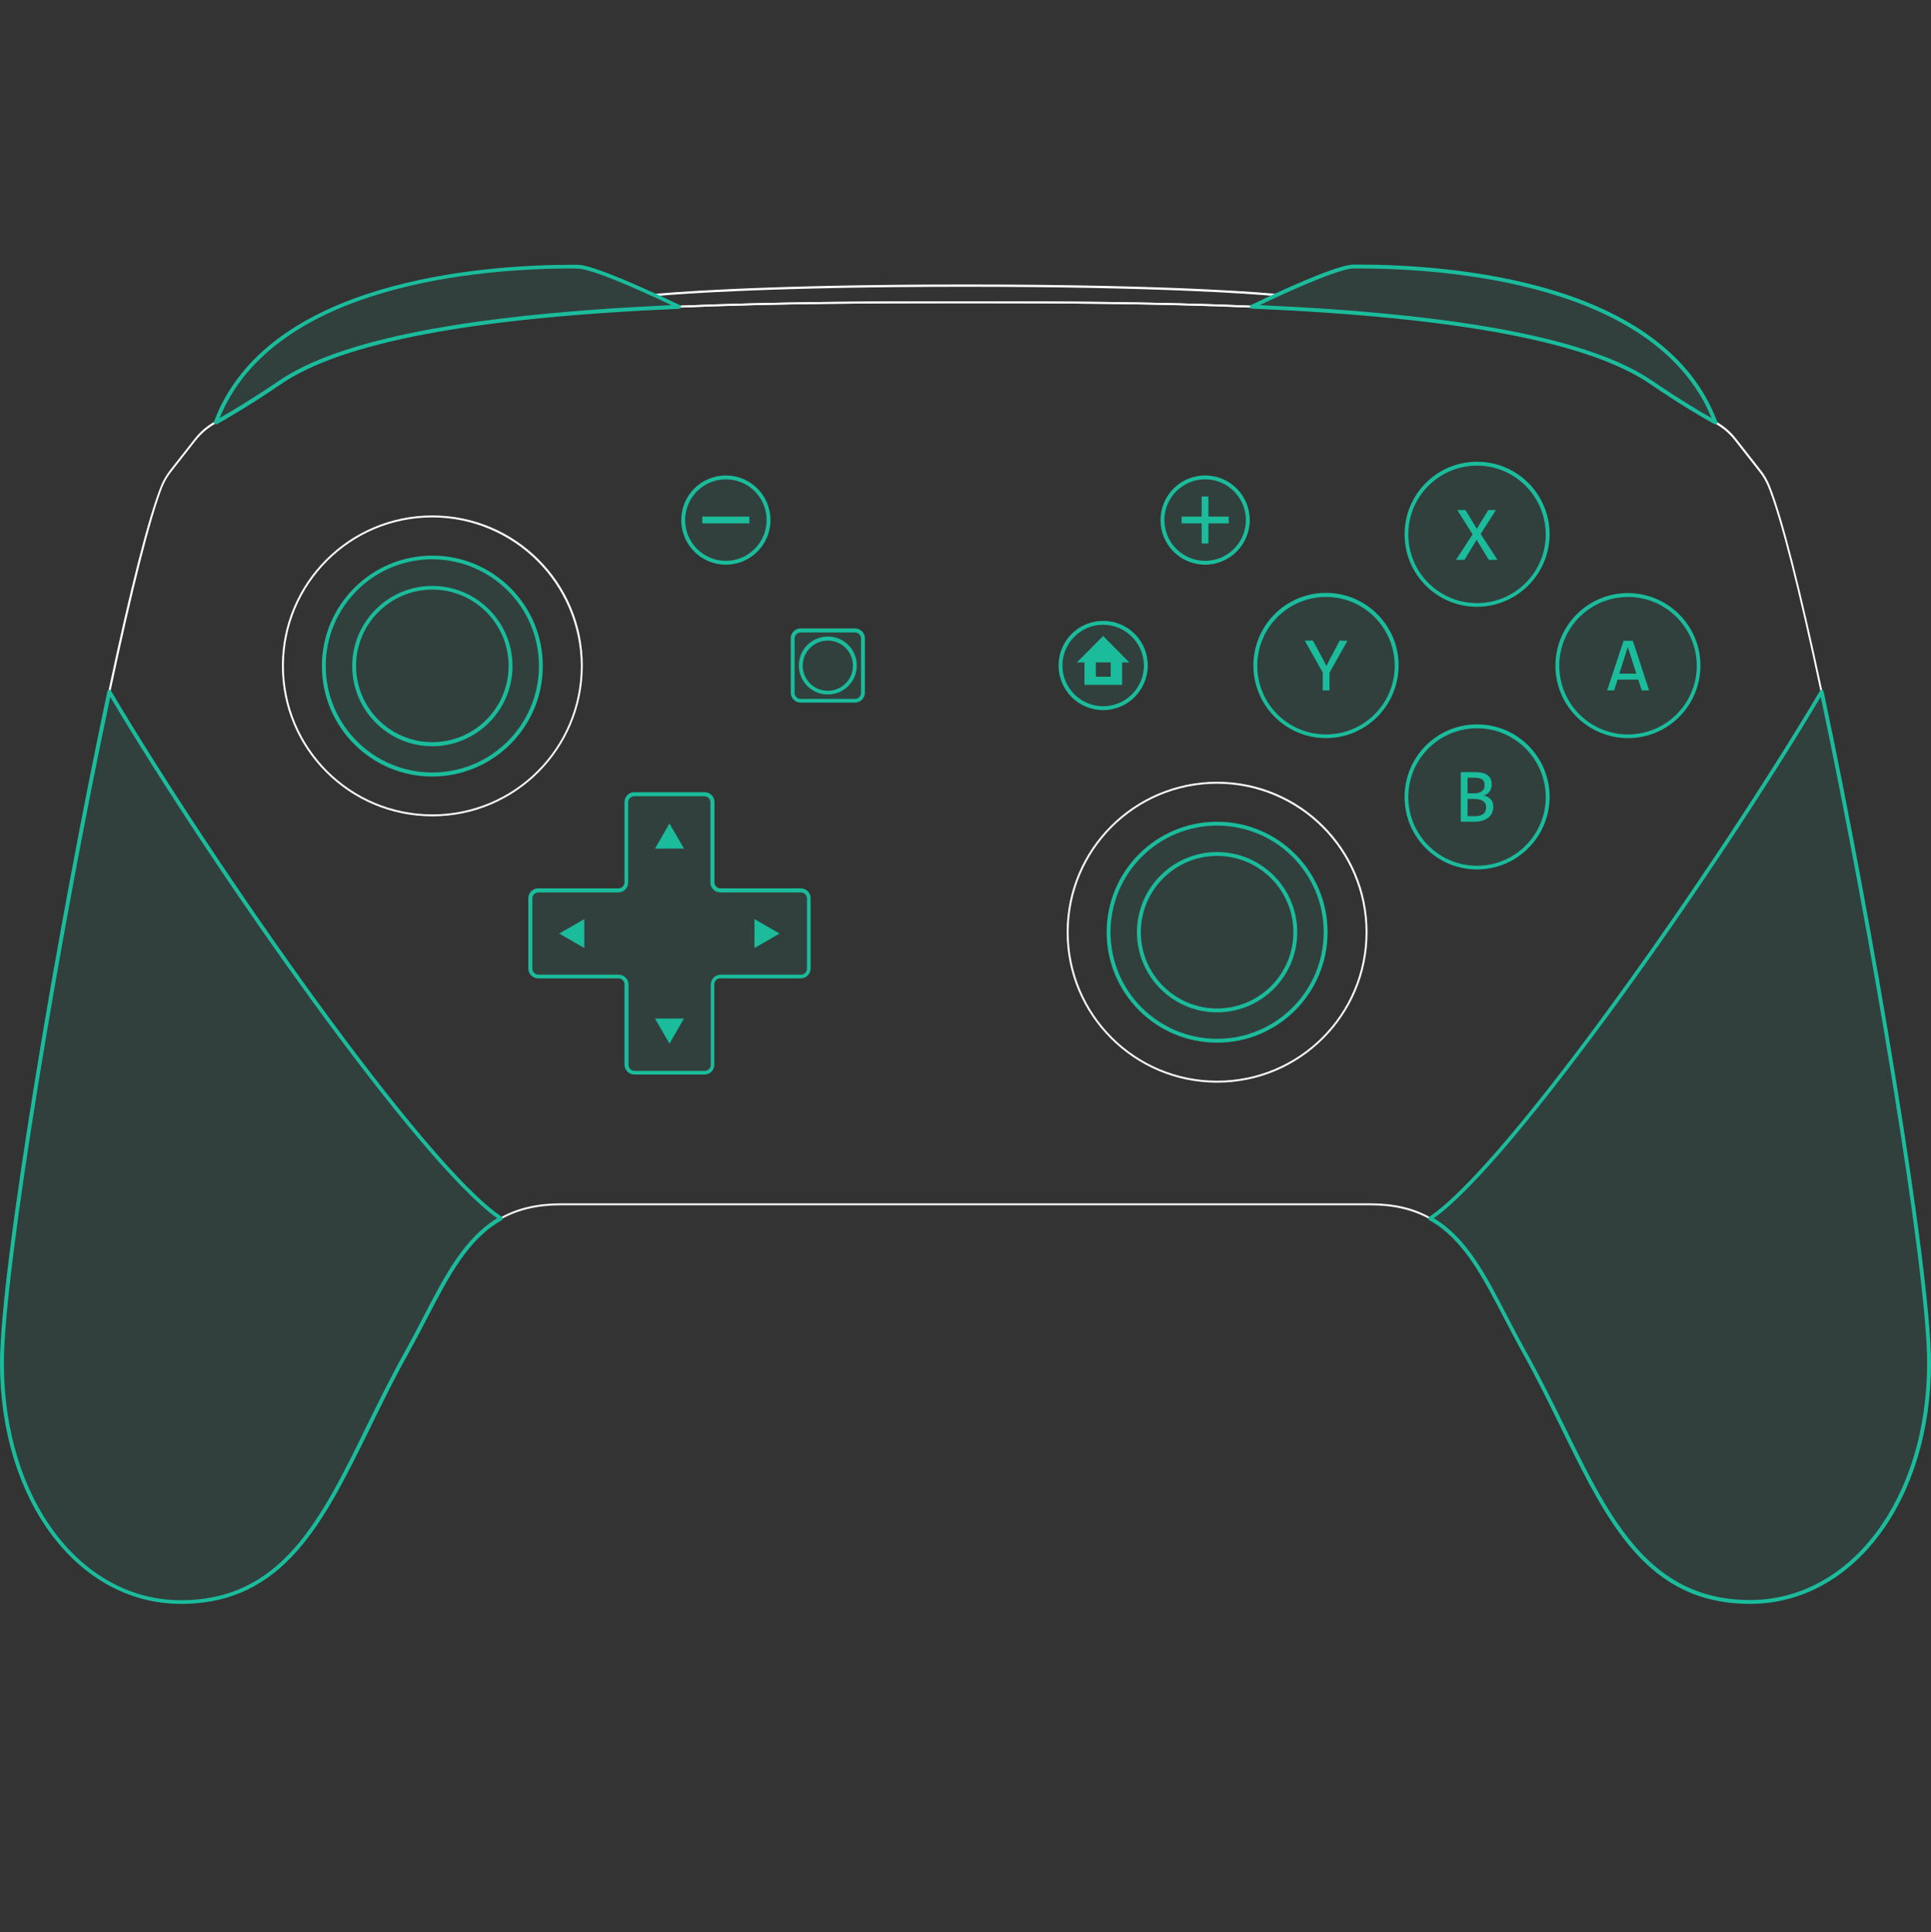 <?xml version="1.0" encoding="utf-8"?>
<!-- Generator: Adobe Illustrator 22.0.1, SVG Export Plug-In . SVG Version: 6.00 Build 0)  -->
<svg version="1.1" id="Layer_1" xmlns="http://www.w3.org/2000/svg" xmlns:xlink="http://www.w3.org/1999/xlink" x="0px" y="0px"
	 viewBox="0 0 1000 1000.5" style="enable-background:new 0 0 1000 1000.5;" xml:space="preserve">
<rect x="0" y="0" width="1000" height="1000.5" fill="#333333" stroke="none"/>
<style type="text/css">
	.st0{opacity:0.1;}
	.st1{fill:#1ABC9C;}
	.st2{fill:#CCCCCC;}
	.st3{fill:#FFFFFF;}
</style>
<g class="st0">
	<path class="st1" d="M259.4,630.9c-22.4,12.5-32.3,39.7-49,69.8c-35.7,64.1-50.5,128.9-116.6,128.9C40.8,829.5,1,776.1,1,705.8
		c0-48.3,29.9-226.9,55.6-347.6C113.4,453.9,219.5,604.4,259.4,630.9z"/>
	<path class="st1" d="M999,705.8c0,70.4-39.9,123.8-92.7,123.8c-66.1,0-80.9-64.8-116.6-128.9c-16.7-30-26.7-57.3-49-69.8
		c39.8-26.5,146-177,202.7-272.7C969.1,478.9,999,657.5,999,705.8z"/>
	<circle class="st1" cx="630.3" cy="482.7" r="56.2"/>
	<circle class="st1" cx="630.3" cy="482.7" r="40.5"/>
	<circle class="st1" cx="764.9" cy="276.6" r="36.6"/>
	<circle class="st1" cx="764.9" cy="412.6" r="36.6"/>
	<circle class="st1" cx="223.9" cy="344.8" r="56.2"/>
	<circle class="st1" cx="223.9" cy="344.8" r="40.5"/>
	<circle class="st1" cx="843.1" cy="344.6" r="36.6"/>
	<circle class="st1" cx="686.7" cy="344.6" r="36.6"/>
	<circle class="st1" cx="624.1" cy="269.3" r="22.1"/>
	<circle class="st1" cx="571.3" cy="344.6" r="22.1"/>
	<circle class="st1" cx="375.9" cy="269.3" r="22.1"/>
	<circle class="st1" cx="428.7" cy="344.6" r="14"/>
	<path class="st1" d="M414.6,326.5h28.2c2.2,0,4.1,1.8,4.1,4.1v28.2c0,2.2-1.8,4.1-4.1,4.1h-28.2c-2.2,0-4.1-1.8-4.1-4.1v-28.2
		C410.6,328.3,412.4,326.5,414.6,326.5z"/>
	<path class="st1" d="M351.6,158.8c-88.4,3.8-169.6,13.7-207,39.4c-14.9,10.2-26.4,16.9-32.9,20.5C142.6,135.9,282,138,299,138
		c6.5,0,26.6,8.7,39.9,14.8h0C346.3,156.2,351.6,158.8,351.6,158.8z"/>
	<path class="st1" d="M888.3,218.7c-6.5-3.6-18-10.3-32.9-20.6c-37.4-25.7-118.7-35.6-207-39.4c0,0,5.3-2.6,12.6-6
		c13.4-6.1,33.4-14.8,40-14.8C717.9,138,857.4,135.9,888.3,218.7z"/>
	<path class="st1" d="M414.6,461.1H373c-2.2,0-4.1-1.8-4.1-4.1v-41.6c0-2.2-1.8-4.1-4.1-4.1c0,0,0,0,0,0h-36.4
		c-2.2,0-4.1,1.8-4.1,4.1c0,0,0,0,0,0v41.6c0,2.2-1.8,4.1-4.1,4.1h-41.6c-2.2,0-4.1,1.8-4.1,4.1v36.4c0,2.2,1.8,4.1,4.1,4.1h41.6
		c2.2,0,4.1,1.8,4.1,4.1l0,0v41.6c0,2.2,1.8,4.1,4.1,4.1c0,0,0,0,0,0h36.4c2.2,0,4.1-1.8,4.1-4.1l0,0v-41.6c0-2.2,1.8-4.1,4.1-4.1
		l0,0h41.6c2.2,0,4.1-1.8,4.1-4.1v-36.4C418.6,462.9,416.8,461.1,414.6,461.1z"/>
</g>
<path class="st2" d="M661,153.1L661,153.1c-0.2,0-0.3-0.1-0.3-0.3c0-0.1,0.1-0.2,0.2-0.2c0.1,0,0.3,0.1,0.3,0.2
	C661.3,153,661.2,153.1,661,153.1C661,153.1,661,153.1,661,153.1z"/>
<path class="st3" d="M630.3,560.6c-43,0-77.9-34.9-77.9-77.9s34.9-77.9,77.9-77.9c43,0,77.9,34.9,77.9,77.9
	C708.2,525.7,673.3,560.6,630.3,560.6z M630.3,405.8c-42.5,0-76.9,34.4-76.9,76.9s34.4,76.9,76.9,76.9c42.5,0,76.9-34.4,76.9-76.9
	C707.2,440.3,672.8,405.9,630.3,405.8L630.3,405.8z"/>
<path class="st3" d="M223.9,422.7c-43,0-77.9-34.9-77.9-77.9c0-43,34.9-77.9,77.9-77.9s77.9,34.9,77.9,77.9l0,0
	C301.7,387.8,266.9,422.7,223.9,422.7z M223.9,267.9c-42.5,0-76.9,34.4-76.9,76.9c0,42.5,34.4,76.9,76.9,76.9s76.9-34.4,76.9-76.9
	l0,0C300.7,302.4,266.3,268,223.9,267.9z"/>
<path class="st3" d="M648.4,159.3L648.4,159.3c-49.9-2.1-102.8-2.3-148.4-2.3c-45.6,0-98.4,0.2-148.4,2.3c-0.1,0-0.2,0-0.2-0.1
	c-0.1,0-5.4-2.6-12.6-6c-0.3-0.1-0.4-0.4-0.2-0.7c0.1-0.2,0.2-0.3,0.4-0.3c2-0.2,50-4.9,161.1-4.9c111.7,0,159.1,4.7,161,4.9
	c0.3,0,0.5,0.3,0.4,0.5c0,0.2-0.1,0.3-0.3,0.4c-7.2,3.3-12.6,5.9-12.6,6C648.5,159.3,648.4,159.3,648.4,159.3z M340.9,153.2
	c5.8,2.7,10.1,4.8,10.8,5.1c49.9-2.1,102.7-2.3,148.3-2.3c45.6,0,98.4,0.2,148.3,2.3c0.7-0.4,5-2.4,10.8-5.1
	c-9.8-0.9-58.2-4.7-159.1-4.7C399.6,148.5,350.7,152.3,340.9,153.2L340.9,153.2z"/>
<path class="st3" d="M740.6,631.4c-0.1,0-0.2,0-0.2-0.1c-8.6-4.8-18.6-7.2-30.7-7.2H290.3c-12,0-22.1,2.4-30.7,7.2
	c-0.2,0.1-0.4,0.1-0.5,0C218.3,604.2,110,449.1,56.2,358.4c-0.1-0.1-0.1-0.2-0.1-0.4c11.3-53.3,20.7-90,27.1-106.1
	c1.2-3.1,2.9-5.9,4.9-8.5l12.7-16.2c2.9-3.7,6.5-6.8,10.6-9c0,0,0,0,0,0l0,0c7.1-3.9,18.5-10.6,32.8-20.5
	c32-22,99.8-34.9,207.3-39.4c49.5-2.1,100.5-2.3,148.4-2.3c47.9,0,98.8,0.2,148.4,2.3c107.5,4.6,175.3,17.5,207.3,39.4
	c14.4,9.9,25.8,16.6,32.9,20.5c4.1,2.2,7.7,5.3,10.6,9l12.7,16.2c2.1,2.6,3.7,5.5,4.9,8.6c6.4,16.1,15.7,52.8,27.1,106.1
	c0,0.1,0,0.3-0.1,0.4C890,449.1,781.7,604.2,740.9,631.3C740.8,631.4,740.7,631.4,740.6,631.4z M57.2,358.1
	c53.6,90.4,161.4,244.7,202.2,272.2c8.7-4.8,18.8-7.2,30.9-7.2h419.4c12.1,0,22.2,2.3,30.9,7.2c40.8-27.5,148.6-181.8,202.2-272.2
	c-11.3-53.1-20.6-89.7-27-105.7c-1.2-3-2.8-5.8-4.8-8.3l-12.7-16.2c-2.8-3.6-6.3-6.5-10.3-8.7c-7.1-3.9-18.5-10.7-33-20.6
	c-31.8-21.9-99.4-34.7-206.8-39.3c-49.5-2.1-100.4-2.3-148.3-2.3c-47.9,0-98.8,0.2-148.4,2.3c-107.3,4.6-174.9,17.4-206.7,39.3
	c-14.4,9.9-25.8,16.6-32.9,20.5c0,0-0.1,0-0.1,0.1c-4,2.2-7.5,5.2-10.3,8.7l-12.7,16.2c-2,2.5-3.6,5.3-4.8,8.3
	C77.8,268.4,68.5,305,57.2,358.1z"/>
<path class="st1" d="M93.7,830.5C40.3,830.5,0,776.9,0,705.8C0,657.1,29.9,478.8,55.6,358c0.1-0.5,0.6-0.9,1.2-0.8
	c0.3,0.1,0.5,0.2,0.7,0.5c53.7,90.5,161.9,245.4,202.4,272.4c0.5,0.3,0.6,0.9,0.3,1.4c-0.1,0.1-0.2,0.2-0.3,0.3
	c-17.4,9.7-27.3,28.8-38.8,50.9c-3.1,6-6.3,12.1-9.8,18.4c-7.3,13.1-13.7,26.1-19.8,38.7C167.5,788.5,146.9,830.5,93.7,830.5z
	 M57.1,360.9C31.5,481.6,2,657.5,2,705.8c0,70,39.4,122.8,91.7,122.8c52,0,72.3-41.5,95.9-89.6c6.2-12.6,12.6-25.7,19.9-38.8
	c3.5-6.3,6.7-12.4,9.8-18.4c11.3-21.8,21.2-40.7,38.2-51C216.1,601.5,110.7,450.9,57.1,360.9z"/>
<path class="st1" d="M906.3,830.5c-53.3,0-73.9-42-97.7-90.7c-6.2-12.6-12.5-25.6-19.8-38.7c-3.5-6.3-6.7-12.5-9.8-18.4
	c-11.5-22.1-21.4-41.2-38.8-50.9c-0.5-0.3-0.7-0.9-0.4-1.4c0.1-0.1,0.2-0.3,0.3-0.3c40.6-27,148.7-181.8,202.4-272.4
	c0.3-0.5,0.9-0.6,1.4-0.3c0.2,0.1,0.4,0.4,0.5,0.7c25.7,120.9,55.6,299.1,55.6,347.8C1000,776.9,959.7,830.5,906.3,830.5z
	 M742.5,630.8c17.1,10.2,26.9,29.2,38.2,51c3.1,6,6.3,12.1,9.8,18.4c7.3,13.1,13.7,26.1,19.9,38.7c23.5,48.1,43.9,89.6,95.9,89.6
	c52.3,0,91.7-52.8,91.7-122.8c0-48.2-29.5-224.2-55.1-344.9C889.3,450.9,783.9,601.5,742.5,630.8z"/>
<path class="st1" d="M630.3,539.9c-31.6,0-57.2-25.6-57.2-57.2c0-31.6,25.6-57.2,57.2-57.2c31.6,0,57.2,25.6,57.2,57.2l0,0
	C687.5,514.3,661.9,539.9,630.3,539.9z M630.3,427.5c-30.5,0-55.2,24.7-55.2,55.2c0,30.5,24.7,55.2,55.2,55.2
	c30.5,0,55.2-24.7,55.2-55.2C685.5,452.2,660.8,427.5,630.3,427.5L630.3,427.5z"/>
<path class="st1" d="M630.3,524.2c-22.9,0-41.5-18.6-41.5-41.5s18.6-41.5,41.5-41.5c22.9,0,41.5,18.6,41.5,41.5
	C671.8,505.6,653.2,524.2,630.3,524.2z M630.3,443.2c-21.8,0-39.5,17.7-39.5,39.5c0,21.8,17.7,39.5,39.5,39.5
	c21.8,0,39.5-17.7,39.5-39.5C669.8,460.9,652.1,443.2,630.3,443.2z"/>
<path class="st1" d="M764.9,314.2c-20.7,0-37.6-16.8-37.5-37.6c0-20.7,16.8-37.6,37.6-37.5c20.7,0,37.5,16.8,37.5,37.6
	C802.4,297.4,785.6,314.1,764.9,314.2z M764.9,241.1c-19.6,0-35.6,15.9-35.6,35.6c0,19.6,15.9,35.6,35.6,35.6
	c19.6,0,35.6-15.9,35.6-35.6C800.4,257,784.5,241.1,764.9,241.1L764.9,241.1z"/>
<path class="st1" d="M764.9,450.2c-20.7,0-37.6-16.8-37.5-37.6c0-20.7,16.8-37.6,37.6-37.5c20.7,0,37.5,16.8,37.5,37.6
	C802.4,433.4,785.6,450.2,764.9,450.2z M764.9,377.1c-19.6,0-35.6,15.9-35.6,35.6c0,19.6,15.9,35.6,35.6,35.6
	c19.6,0,35.6-15.9,35.6-35.6C800.4,393,784.5,377.1,764.9,377.1z"/>
<path class="st1" d="M223.9,402.1c-31.6,0-57.2-25.6-57.2-57.2c0-31.6,25.6-57.2,57.2-57.2s57.2,25.6,57.2,57.2
	C281.1,376.4,255.5,402,223.9,402.1z M223.9,289.6c-30.5,0-55.2,24.7-55.2,55.2c0,30.5,24.7,55.2,55.2,55.2
	c30.5,0,55.2-24.7,55.2-55.2c0,0,0,0,0,0C279.1,314.4,254.4,289.7,223.9,289.6L223.9,289.6z"/>
<path class="st1" d="M223.9,386.4c-22.9,0-41.5-18.6-41.5-41.5c0-22.9,18.6-41.5,41.5-41.5s41.5,18.6,41.5,41.5
	C265.4,367.8,246.8,386.3,223.9,386.4z M223.9,305.3c-21.8,0-39.5,17.7-39.5,39.5c0,21.8,17.7,39.5,39.5,39.5s39.5-17.7,39.5-39.5
	l0,0C263.4,323,245.7,305.3,223.9,305.3L223.9,305.3z"/>
<path class="st1" d="M843.1,382.2c-20.7,0-37.6-16.8-37.6-37.5s16.8-37.6,37.5-37.6c20.7,0,37.6,16.8,37.6,37.5c0,0,0,0,0,0
	C880.6,365.4,863.8,382.2,843.1,382.2z M843.1,309.1c-19.6,0-35.6,15.9-35.6,35.6s15.9,35.6,35.6,35.6c19.6,0,35.6-15.9,35.6-35.6
	c0,0,0,0,0,0C878.6,325,862.7,309.1,843.1,309.1z"/>
<path class="st1" d="M686.7,382.2c-20.7,0-37.6-16.8-37.6-37.6s16.8-37.6,37.6-37.6c20.7,0,37.6,16.8,37.6,37.6
	C724.2,365.4,707.4,382.2,686.7,382.2z M686.7,309.1c-19.6,0-35.6,15.9-35.6,35.6s15.9,35.6,35.6,35.6c19.6,0,35.6-15.9,35.6-35.6
	l0,0C722.2,325,706.3,309.1,686.7,309.1z"/>
<path class="st1" d="M624.1,292.4c-12.8,0-23.1-10.3-23.1-23.1c0-12.8,10.3-23.1,23.1-23.1c12.8,0,23.1,10.3,23.1,23.1
	C647.2,282,636.8,292.4,624.1,292.4z M624.1,248.2c-11.7,0-21.1,9.5-21.1,21.1c0,11.7,9.5,21.1,21.1,21.1c11.7,0,21.1-9.5,21.1-21.1
	C645.2,257.6,635.7,248.2,624.1,248.2z"/>
<path class="st1" d="M571.3,367.7c-12.8,0-23.1-10.3-23.1-23.1c0-12.8,10.3-23.1,23.1-23.1c12.8,0,23.1,10.3,23.1,23.1
	C594.3,357.4,584,367.7,571.3,367.7z M571.3,323.5c-11.7,0-21.1,9.5-21.1,21.1c0,11.7,9.5,21.1,21.1,21.1c11.7,0,21.1-9.5,21.1-21.1
	C592.3,333,582.9,323.5,571.3,323.5L571.3,323.5z"/>
<path class="st1" d="M375.9,292.4c-12.8,0-23.1-10.3-23.1-23.1c0-12.8,10.3-23.1,23.1-23.1c12.8,0,23.1,10.3,23.1,23.1
	C399,282,388.7,292.4,375.9,292.4z M375.9,248.2c-11.7,0-21.1,9.5-21.1,21.1c0,11.7,9.5,21.1,21.1,21.1c11.7,0,21.1-9.5,21.1-21.1
	C397,257.6,387.6,248.2,375.9,248.2z"/>
<path class="st1" d="M428.7,359.6c-8.3,0-15-6.7-15-15s6.7-15,15-15s15,6.7,15,15l0,0C443.7,352.9,437,359.6,428.7,359.6z
	 M428.7,331.7c-7.2,0-13,5.8-13,13c0,7.2,5.8,13,13,13c7.2,0,13-5.8,13-13c0,0,0,0,0,0C441.7,337.5,435.9,331.7,428.7,331.7
	L428.7,331.7z"/>
<path class="st1" d="M442.8,363.8h-28.2c-2.8,0-5.1-2.3-5.1-5.1v-28.2c0-2.8,2.3-5.1,5.1-5.1h28.2c2.8,0,5.1,2.3,5.1,5.1v28.2
	C447.9,361.5,445.6,363.8,442.8,363.8z M414.6,327.5c-1.7,0-3.1,1.4-3.1,3.1v28.2c0,1.7,1.4,3.1,3.1,3.1h28.2c1.7,0,3.1-1.4,3.1-3.1
	v-28.2c0-1.7-1.4-3.1-3.1-3.1H414.6z"/>
<path class="st1" d="M111.7,219.7c-0.6,0-1-0.4-1-1c0-0.1,0-0.2,0.1-0.3c27.3-73.2,138.4-81.3,186-81.3c0.3,0,0.6,0,1,0l1.2,0
	c6.6,0,25.5,8.1,40.3,14.9c0,0,0.1,0,0.1,0c7.2,3.3,12.6,6,12.7,6c0.5,0.2,0.7,0.8,0.5,1.3c-0.2,0.3-0.5,0.5-0.9,0.6
	c-107.2,4.6-174.8,17.4-206.5,39.2c-14.6,10-26,16.7-33,20.6C112.1,219.6,111.9,219.7,111.7,219.7z M296.8,139
	c-46.6,0-154.6,7.8-183.1,77.5c7-4,17.5-10.3,30.4-19.1c31.6-21.7,98.2-34.6,203.6-39.4c-2.2-1.1-5.4-2.5-8.9-4.2c0,0-0.1,0-0.1,0
	c-20.6-9.5-34.7-14.7-39.5-14.7l-1.2,0C297.5,139,297.1,139,296.8,139L296.8,139z"/>
<path class="st1" d="M888.3,219.7c-0.2,0-0.3,0-0.5-0.1c-7-3.9-18.5-10.7-33-20.6c-31.7-21.8-99.3-34.6-206.5-39.2c-0.6,0-1-0.5-1-1
	c0-0.4,0.2-0.7,0.6-0.9c0.1,0,5.4-2.6,12.7-6C682.2,142,695.8,137,701,137l1.2,0c0.3,0,0.6,0,1,0c47.6,0,158.7,8.1,186.1,81.4
	c0.2,0.5-0.1,1.1-0.6,1.3C888.5,219.7,888.4,219.7,888.3,219.7L888.3,219.7z M652.4,158c105.3,4.7,171.9,17.6,203.6,39.4
	c12.9,8.8,23.3,15.1,30.4,19.1C857.8,146.8,749.8,139,703.2,139c-0.3,0-0.6,0-1,0l-1.2,0c-4.8,0-18.8,5.2-39.5,14.7
	C657.8,155.4,654.6,156.9,652.4,158z"/>
<path class="st1" d="M364.9,556.4h-36.4c-2.8,0-5.1-2.3-5.1-5.1v-41.6c0-1.7-1.4-3.1-3.1-3.1h-41.6c-2.8,0-5.1-2.3-5.1-5.1v-36.4
	c0-2.8,2.3-5.1,5.1-5.1h41.6c1.7,0,3.1-1.4,3.1-3.1v-41.6c0-2.8,2.3-5.1,5.1-5.1h36.4c2.8,0,5.1,2.3,5.1,5.1v41.6
	c0,1.7,1.4,3.1,3.1,3.1h41.6c2.8,0,5.1,2.3,5.1,5.1v36.4c0,2.8-2.3,5.1-5.1,5.1H373c-1.7,0-3.1,1.4-3.1,3.1v41.6
	C369.9,554.1,367.7,556.4,364.9,556.4z M278.8,462.1c-1.7,0-3.1,1.4-3.1,3.1v36.4c0,1.7,1.4,3.1,3.1,3.1h41.6c2.8,0,5.1,2.3,5.1,5.1
	v41.6c0,1.7,1.4,3.1,3.1,3.1h36.4c1.7,0,3.1-1.4,3.1-3.1v-41.6c0-2.8,2.3-5.1,5.1-5.1h41.6c1.7,0,3.1-1.4,3.1-3.1v-36.4
	c0-1.7-1.4-3.1-3.1-3.1H373c-2.8,0-5.1-2.3-5.1-5.1v-41.6c0-1.7-1.4-3.1-3.1-3.1h-36.4c-1.7,0-3.1,1.4-3.1,3.1v41.6
	c0,2.8-2.3,5.1-5.1,5.1H278.8z"/>
<rect x="363.7" y="267.5" class="st1" width="24.4" height="3.5"/>
<polygon class="st1" points="636.3,267.5 625.8,267.5 625.8,257.1 622.3,257.1 622.3,267.5 611.9,267.5 611.9,271 622.3,271 
	622.3,281.4 625.8,281.4 625.8,271 636.3,271 "/>
<path class="st1" d="M775.5,289.9H771l-6.3-10.4l-6.3,10.4h-4.4l8.6-13.2l-7.9-12.6h4.2l5.9,9.7l5.9-9.7h4l-7.9,12.4L775.5,289.9z"
	/>
<path class="st1" d="M697.8,331.8l-9.3,16.5v9.2h-3.5v-9.3l-9.3-16.5h4.2l5.1,9.4l1.9,3.8l1.7-3.4l5.2-9.8L697.8,331.8z"/>
<path class="st1" d="M854,357.5h-3.8l-1.8-5.6h-10.7l-1.8,5.6h-3.6l8.5-25.7h4.8L854,357.5z M847.4,348.8L843,335l-4.4,13.8H847.4z"
	/>
<path class="st1" d="M773.3,417.8c0,1.1-0.2,2.3-0.7,3.3c-0.5,1-1.2,1.8-2,2.4c-1,0.7-2.1,1.2-3.2,1.5c-1.4,0.4-2.8,0.5-4.2,0.5
	h-6.7v-25.7h7.4c5.7,0,8.6,2.1,8.6,6.3c0,1.3-0.3,2.5-1,3.6c-0.8,1.1-1.9,1.9-3.2,2.2c0.7,0.1,1.4,0.4,2,0.7
	c0.6,0.3,1.2,0.7,1.6,1.2c0.5,0.5,0.9,1.1,1.1,1.8C773.2,416.2,773.4,417,773.3,417.8z M768.8,406.5c0-0.5-0.1-1-0.2-1.5
	c-0.2-0.5-0.4-0.9-0.8-1.2c-0.5-0.4-1-0.6-1.6-0.8c-0.8-0.2-1.7-0.3-2.5-0.3H760v8.1h3.5c0.7,0,1.5-0.1,2.2-0.3
	c0.6-0.1,1.2-0.4,1.7-0.8c0.5-0.3,0.8-0.8,1.1-1.3C768.7,407.8,768.8,407.2,768.8,406.5L768.8,406.5z M769.6,417.9
	c0-0.6-0.1-1.2-0.4-1.8c-0.3-0.5-0.7-1-1.2-1.3c-0.6-0.4-1.2-0.7-1.9-0.8c-0.8-0.2-1.7-0.3-2.5-0.3H760v8.9h3.7
	c1.6,0.1,3.2-0.3,4.5-1.1C769.2,420.6,769.7,419.3,769.6,417.9L769.6,417.9z"/>
<path class="st1" d="M571.3,329.3L557.7,343h3.9v11.6h19.5V343h3.7L571.3,329.3z M575.2,350.4h-7.7V343h7.7L575.2,350.4z"/>
<polygon class="st1" points="346.7,426.4 339.2,439.4 354.2,439.4 "/>
<polygon class="st1" points="346.7,540.4 339.2,527.4 354.2,527.4 "/>
<polygon class="st1" points="403.7,483.4 390.7,475.9 390.7,490.9 "/>
<polygon class="st1" points="289.6,483.4 302.6,475.9 302.6,490.9 "/>
</svg>
